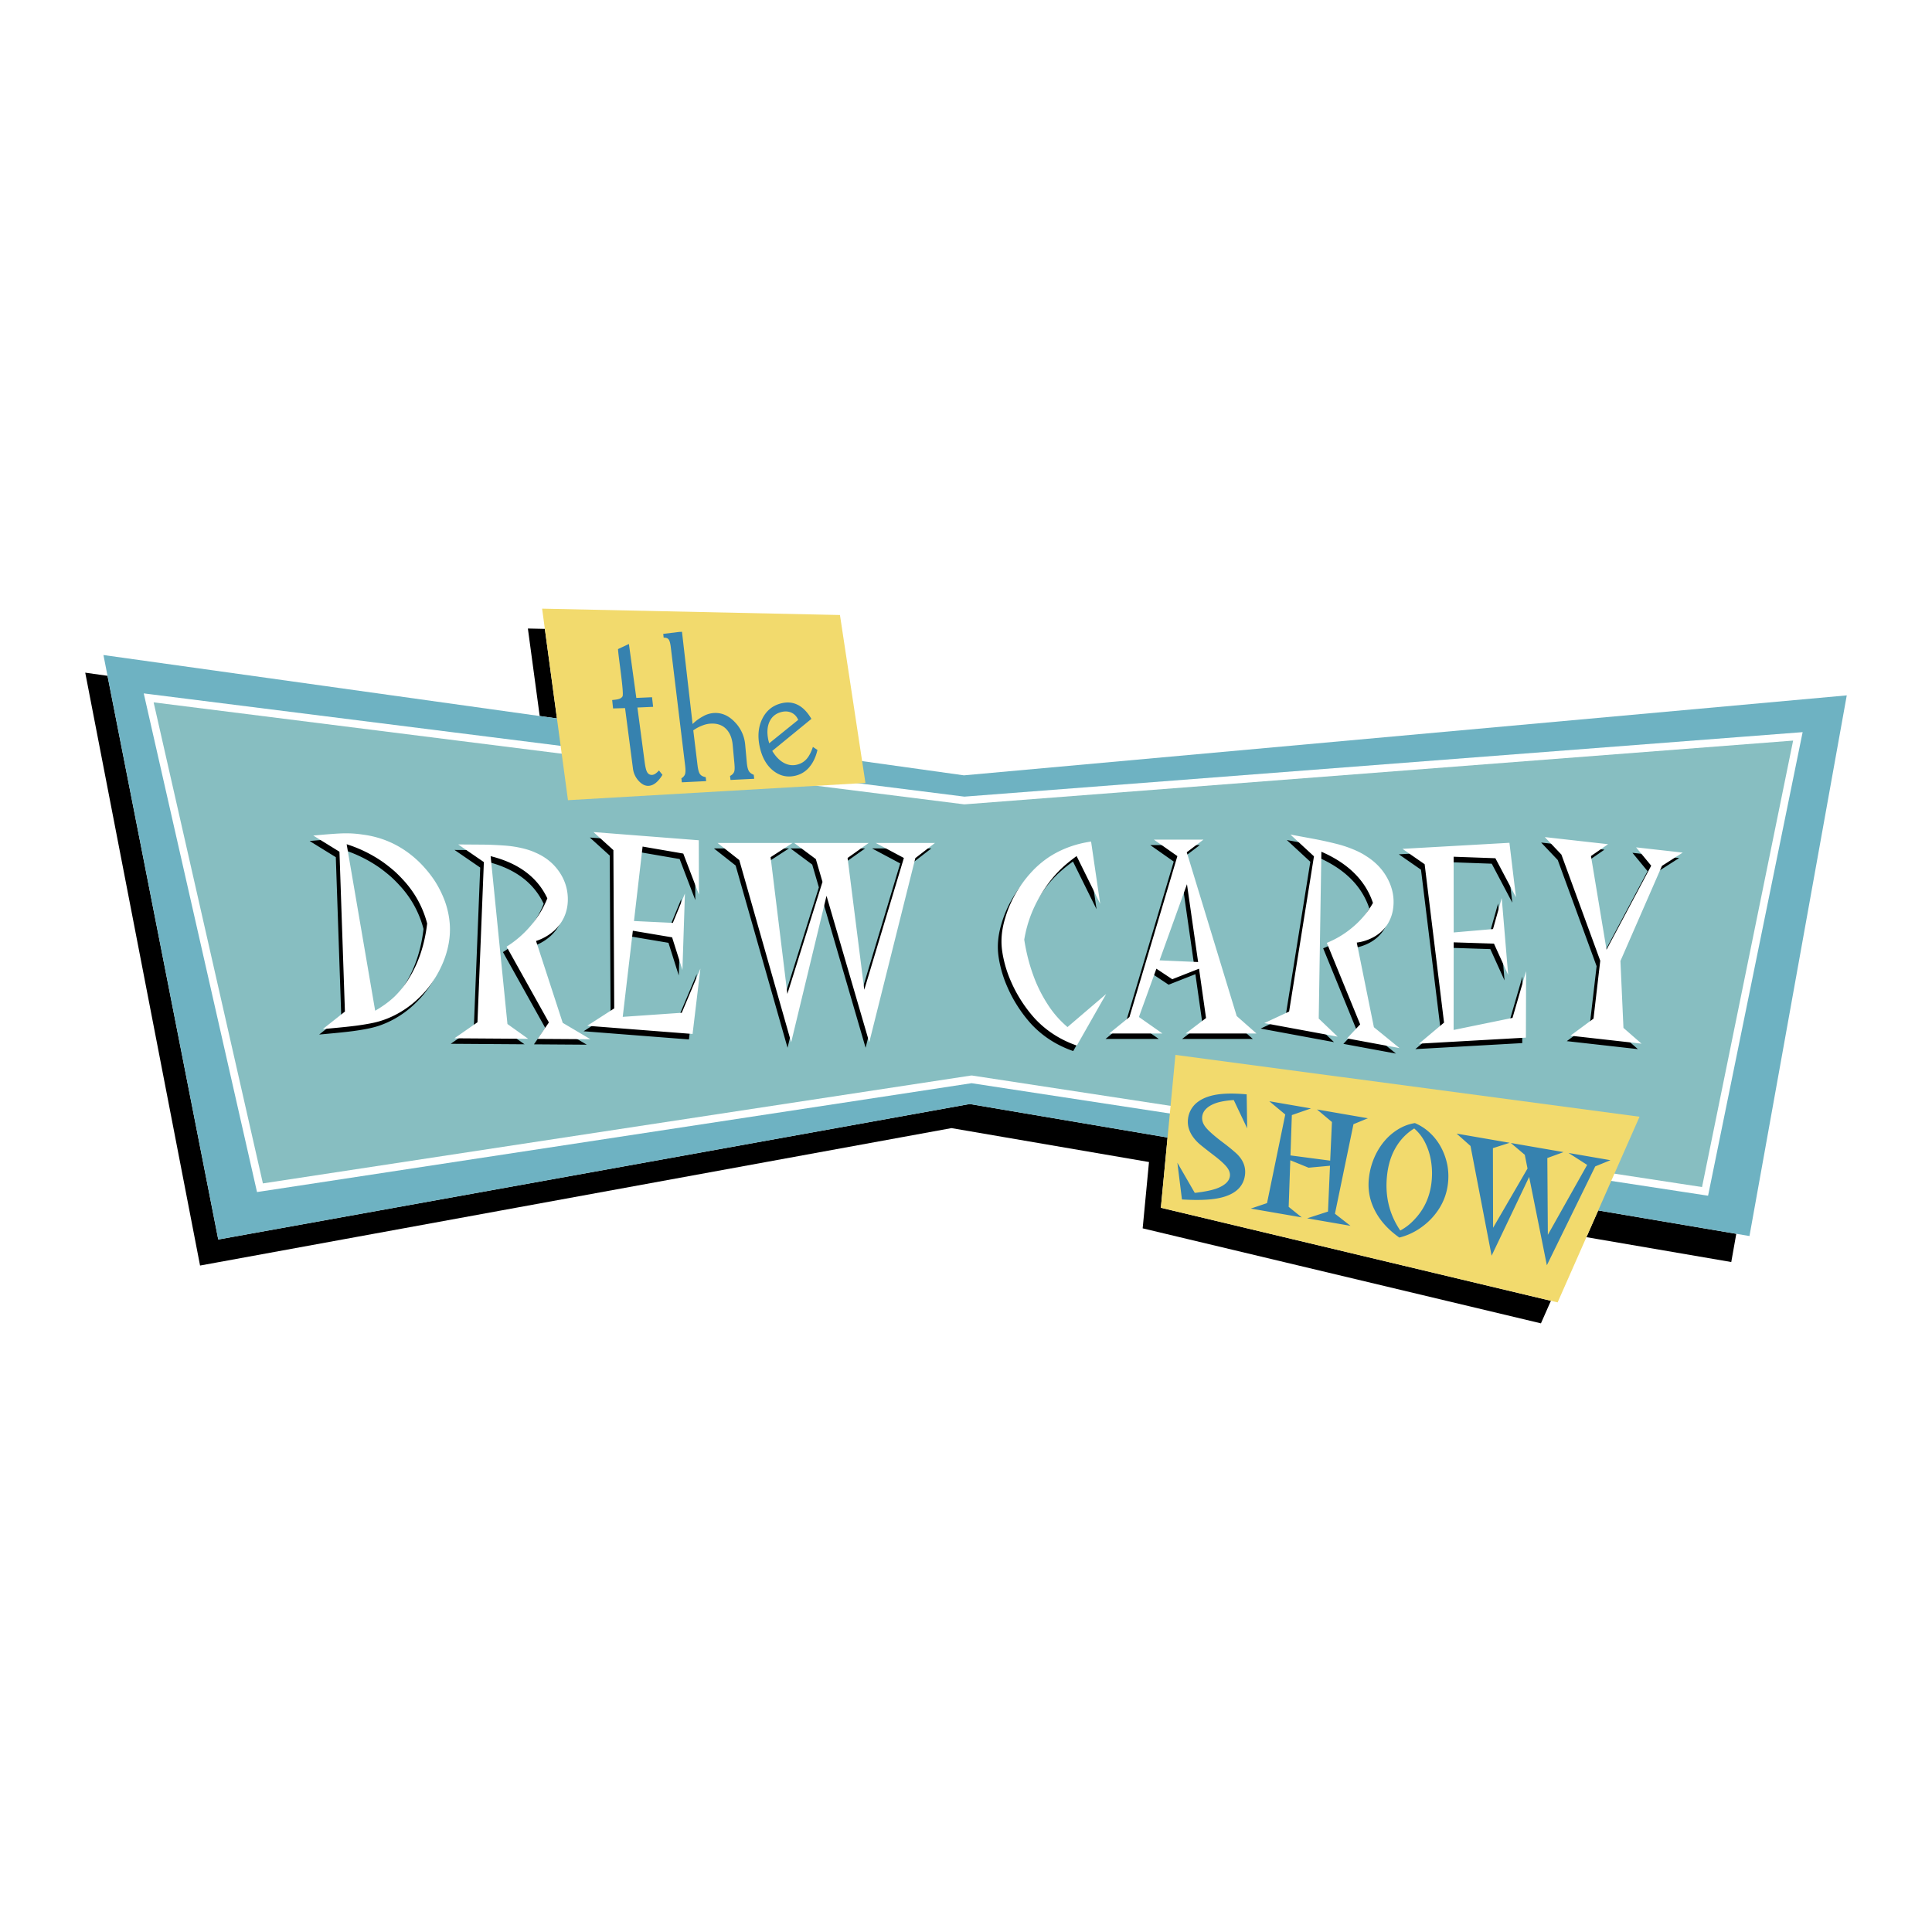 <svg xmlns="http://www.w3.org/2000/svg" width="2500" height="2500" viewBox="0 0 192.756 192.756"><path fill-rule="evenodd" clip-rule="evenodd" fill="#fff" d="M0 0h192.756v192.756H0V0z"/><path d="M154.734 129.78l-.994 2.251-39.736-9.479.631-6.616-19.706-3.384-74.969 13.712L8.504 67.112l2.224.315 11.048 56.238 74.969-13.518 19.744 3.343-.668 7.007 38.913 9.283zM52.666 62.707l1.694.036 1.207 8.936-1.721-.24-1.18-8.732zm120.563 60.39l-.5 2.816-14.451-2.481 1.176-2.666 13.775 2.331z" fill-rule="evenodd" clip-rule="evenodd"/><path fill-rule="evenodd" clip-rule="evenodd" fill="#6eb2c2" d="M10.32 65.353l85.851 12.003 88.081-7.978-9.707 53.942-77.8-13.172-74.969 13.518L10.32 65.353z"/><path fill="#fff" d="M14.88 69.248l81.337 10.233 83.129-6.396.504-.039-.102.498-9.26 45.395-.074.357-.357-.054-73.123-11.171-70.941 10.808-.35.053-.079-.348-11.102-48.873-.121-.531.539.068z"/><path fill="#87bec1" d="M96.168 80.246L15.327 70.074l10.902 47.995 70.648-10.762h.114l72.821 11.125 9.088-44.543-82.657 6.36-.075-.003z"/><path fill-rule="evenodd" clip-rule="evenodd" fill="#f2da6d" d="M117.273 105.245l46.303 6.173-8.17 18.522-39.586-9.442 1.453-15.253z"/><path d="M124.381 109.182l.051 3.393-1.34-2.824c-.654.041-1.199.13-1.637.258-.445.139-.797.323-1.053.555-.264.232-.416.51-.457.826a1.3 1.3 0 0 0 .117.715c.109.234.309.486.598.757.311.302.725.646 1.24 1.039.52.385.969.749 1.355 1.089.746.653 1.066 1.404.955 2.251-.143 1.087-.865 1.814-2.166 2.188-.893.26-2.178.346-3.855.255l-.266-.013-.457-3.668 1.734 3.006.156-.012c.967-.119 1.686-.276 2.168-.475.725-.3 1.119-.692 1.182-1.177.039-.295-.066-.603-.318-.919-.264-.327-.713-.728-1.342-1.203-.803-.618-1.285-1.003-1.451-1.155a4.081 4.081 0 0 1-.551-.613c-.426-.59-.596-1.204-.514-1.841a2.43 2.43 0 0 1 .965-1.667c.553-.418 1.305-.683 2.266-.789.723-.076 1.594-.068 2.62.024zm7.017 1.51l5.076.877-1.438.593-1.848 8.932 1.551 1.206-4.324-.748 2.08-.674.199-4.572-2.137.196-1.824-.743-.162 4.65 1.305 1.05-5.084-.879 1.619-.545 1.82-8.84-1.594-1.326 4.158.719-1.908.664-.137 4.024 3.963.522.174-3.855-1.489-1.251zm8.307 12.078c.303-.163.582-.35.842-.561.26-.212.533-.482.82-.815.789-.926 1.271-2.025 1.438-3.299.098-.75.09-1.471-.018-2.168a6.371 6.371 0 0 0-.598-1.924 4.46 4.46 0 0 0-1.094-1.416 5.399 5.399 0 0 0-1.806 1.844c-.455.751-.746 1.627-.877 2.629-.277 2.123.154 4.026 1.293 5.71zm-.092.703c-1.131-.799-1.955-1.72-2.471-2.763-.521-1.03-.703-2.135-.549-3.311a7.06 7.06 0 0 1 .824-2.522c.438-.782.982-1.419 1.635-1.907.658-.495 1.361-.802 2.113-.92a5.108 5.108 0 0 1 1.504.98c.453.423.826.912 1.121 1.468.295.563.5 1.153.619 1.772a6.2 6.2 0 0 1 .039 1.921 5.83 5.83 0 0 1-.818 2.316 6.619 6.619 0 0 1-1.721 1.867 6.43 6.43 0 0 1-2.296 1.099zm12.951-6.052l-3.746 7.861-2.105-10.949-1.387-1.233 5.297.916-1.674.535.016 7.946 3.436-5.912-.273-1.372-1.393-1.178 5.264.91-1.621.591.051 7.663 3.922-6.977-1.859-1.193 4.182.723-1.516.619-4.828 9.863-1.766-8.813z" fill-rule="evenodd" clip-rule="evenodd" fill="#3682af"/><path d="M162.869 85.085l4.654.523-2.072 1.325-4.143 9.491.301 6.674 1.805 1.574-7.094-.797 2.301-1.699.674-5.779-3.877-10.591-1.656-1.744 6.314.71-1.707 1.18 1.553 9.344 4.457-8.381-1.51-1.83zM34.049 101.47l-.545-15.948-2.611-1.614.567-.05c1.203-.108 2.061-.165 2.569-.172.527-.013 1.121.031 1.772.123 2.151.273 4.027 1.177 5.623 2.708.59.573 1.109 1.2 1.563 1.878.425.655.775 1.356 1.052 2.112.26.743.415 1.48.469 2.213.082 1.112-.083 2.248-.499 3.415a10.64 10.64 0 0 1-1.835 3.189c-.437.5-.89.947-1.358 1.334a9.977 9.977 0 0 1-1.509 1.022 9.44 9.44 0 0 1-1.187.548c-.385.15-.808.271-1.27.369-.455.1-.98.186-1.572.268-.638.086-1.625.188-2.959.309l-.475.042 2.205-1.746zm.174-16.697l2.845 16.61c.742-.425 1.379-.89 1.914-1.393a9.244 9.244 0 0 0 1.374-1.699c1.013-1.589 1.649-3.459 1.899-5.61a10.067 10.067 0 0 0-2.385-4.34c-.3-.332-.593-.621-.875-.877a16.383 16.383 0 0 0-1.077-.859 13.4 13.4 0 0 0-3.695-1.832zm102.488 18.258l2.562 2.085-5.244-.97 1.312-1.398-3.328-8.133a9.481 9.481 0 0 0 2.674-1.642 8.727 8.727 0 0 0 1.93-2.34c-.748-2.242-2.463-3.944-5.146-5.111l-.264 16.646 1.889 1.807-7.32-1.354 2.475-1.153 2.48-15.488-2.346-2.171 1.977.366.33.061c.709.131 1.438.291 2.178.476.619.148 1.195.336 1.732.557.52.212.965.439 1.334.686.945.59 1.662 1.345 2.148 2.265.486.929.674 1.886.557 2.872a3.938 3.938 0 0 1-.578 1.674c-.322.5-.746.899-1.266 1.208a4.757 4.757 0 0 1-1.795.614l1.709 8.443zm-80.931-.437l2.765 1.635-5.273-.036 1.128-1.637-4.221-7.564a10.278 10.278 0 0 0 2.44-2.126 9.613 9.613 0 0 0 1.625-2.692c-.996-2.116-2.882-3.517-5.658-4.208l1.678 16.748 2.067 1.475-7.359-.05 2.302-1.601.637-15.981-2.562-1.758 1.988.013.332.002a34.72 34.72 0 0 1 2.199.087 11.1 11.1 0 0 1 1.77.249c.535.12.999.268 1.392.45 1 .423 1.792 1.052 2.376 1.888a4.76 4.76 0 0 1 .883 2.782c0 .644-.125 1.237-.374 1.782-.26.56-.63 1.036-1.105 1.439a5.031 5.031 0 0 1-1.693.937l2.663 8.166zm83.782-17.359l10.67-.603.652 5.428-2.053-3.889-4.166-.15.006 7.555 3.922-.339.871-3.097.643 7.676-1.418-3.124-4.018-.13-.008 8.742 5.877-1.206 1.355-4.667-.02 6.639-10.67.602 2.504-2.1-1.936-15.802-2.211-1.535zM58.847 83.56l10.508.818.015 5.423-1.562-4.095-4.06-.699-.86 7.428 3.877.186 1.206-2.929-.25 7.63-1.029-3.258-3.917-.659L61.766 102l5.889-.409 1.861-4.409-.781 6.523-10.508-.817 2.69-1.734-.082-15.792-1.988-1.802zM82.1 89.92l-3.526 14.615-5.179-18.182-2.166-1.706h7.487l-2.193 1.417 1.672 13.644 3.504-11.176-.663-2.273-2.165-1.611h7.441l-2.111 1.497 1.664 13.146 3.951-13.146-2.808-1.497h5.909l-1.958 1.511-4.597 18.376L82.1 89.92zm26.394-5.415l.908 6.21-2.352-4.761c-.73.533-1.324 1.032-1.783 1.508-.48.489-.936 1.052-1.355 1.672a13.65 13.65 0 0 0-1.348 2.512 12.725 12.725 0 0 0-.738 2.647c.193 1.241.484 2.404.879 3.495a14.094 14.094 0 0 0 1.473 2.982 9.95 9.95 0 0 0 1.965 2.244L110 99.719l-2.926 5.145c-1.645-.572-3.037-1.465-4.18-2.687a13.492 13.492 0 0 1-1.355-1.774 13.208 13.208 0 0 1-1.041-1.949 11.574 11.574 0 0 1-.689-2.056c-.17-.712-.254-1.352-.254-1.919 0-.756.125-1.542.375-2.356a11.21 11.21 0 0 1 1.021-2.39c.459-.795.967-1.493 1.52-2.099a9.702 9.702 0 0 1 1.885-1.619c1.214-.778 2.593-1.282 4.138-1.51zm7.121 19.153h-5.32l2.027-1.645 4.781-16.054-2.342-1.645h4.945l-1.666 1.263 4.982 16.338 1.973 1.742h-7.057l2.025-1.544-.699-4.919-2.672 1.05-1.582-1.05-1.744 4.818 2.349 1.646zm-.289-7.299l3.848.169-1.113-7.763-2.735 7.594z" fill-rule="evenodd" clip-rule="evenodd"/><path d="M163.232 84.541l4.654.523-2.072 1.325-4.143 9.49.301 6.674 1.805 1.575-7.094-.798 2.301-1.699.674-5.778-3.877-10.592-1.656-1.744 6.314.71-1.707 1.18 1.553 9.344 4.457-8.38-1.51-1.83zM34.413 100.925l-.545-15.948-2.611-1.614.567-.051c1.204-.108 2.062-.165 2.569-.171a10.81 10.81 0 0 1 1.772.123c2.151.273 4.027 1.177 5.623 2.708a11.71 11.71 0 0 1 1.563 1.877c.424.655.774 1.356 1.052 2.112.26.743.415 1.481.469 2.213.082 1.113-.083 2.248-.499 3.415a10.669 10.669 0 0 1-1.836 3.19c-.437.5-.89.947-1.358 1.334a9.977 9.977 0 0 1-1.509 1.022 9.224 9.224 0 0 1-1.187.547 8.242 8.242 0 0 1-1.27.371c-.455.099-.98.185-1.572.267-.638.086-1.625.189-2.959.309l-.475.042 2.206-1.746zm.173-16.696l2.845 16.611c.742-.426 1.379-.89 1.914-1.394a9.27 9.27 0 0 0 1.374-1.698c1.013-1.59 1.648-3.46 1.898-5.611a10.048 10.048 0 0 0-1.578-3.355 9.856 9.856 0 0 0-.806-.985c-.3-.332-.593-.621-.875-.877-.287-.25-.642-.539-1.077-.859a13.345 13.345 0 0 0-3.695-1.832zm102.488 18.257l2.562 2.085-5.244-.97 1.312-1.398-3.328-8.132a9.507 9.507 0 0 0 2.674-1.643 8.727 8.727 0 0 0 1.93-2.34c-.748-2.242-2.463-3.944-5.146-5.111l-.264 16.646 1.889 1.806-7.32-1.354 2.475-1.153 2.48-15.487-2.348-2.171 1.979.366.33.062c.709.131 1.438.29 2.178.475.619.148 1.195.337 1.732.557.52.212.965.438 1.334.686.945.59 1.662 1.345 2.146 2.264.49.93.676 1.886.559 2.873a3.933 3.933 0 0 1-.578 1.674c-.322.5-.746.899-1.266 1.208a4.77 4.77 0 0 1-1.795.614l1.709 8.443zm-80.931-.436l2.765 1.634-5.273-.035 1.128-1.638-4.221-7.564a10.3 10.3 0 0 0 2.44-2.126 9.616 9.616 0 0 0 1.626-2.693c-.996-2.116-2.882-3.516-5.658-4.208l1.678 16.747 2.067 1.475-7.359-.05 2.301-1.6.638-15.982-2.562-1.759 1.988.014.332.002c.713.004 1.448.034 2.199.087.626.039 1.215.125 1.77.25.535.12.999.268 1.392.45.999.422 1.792 1.052 2.376 1.888.588.846.883 1.771.883 2.782 0 .644-.125 1.237-.374 1.783a4.176 4.176 0 0 1-1.104 1.438 5.01 5.01 0 0 1-1.694.937l2.662 8.168zm83.783-17.36l10.67-.603.652 5.428-2.053-3.889-4.166-.15.006 7.555 3.922-.339.871-3.097.643 7.676-1.418-3.124-4.018-.13-.008 8.742 5.877-1.205 1.355-4.668-.02 6.639-10.67.603 2.504-2.101-1.936-15.802-2.211-1.535zM59.21 83.015l10.508.818.016 5.423-1.563-4.095-4.059-.699-.86 7.428 3.877.186 1.206-2.93-.25 7.631-1.029-3.259-3.917-.659-1.01 8.594 5.889-.408 1.861-4.41-.781 6.523-10.508-.817 2.69-1.733-.082-15.792-1.988-1.801zm23.252 6.361l-3.526 14.614-5.179-18.182-2.167-1.706h7.487l-2.193 1.417 1.672 13.643 3.504-11.175-.663-2.274-2.165-1.611h7.441L84.564 85.6l1.665 13.146L90.18 85.6l-2.808-1.497h5.909l-1.958 1.512-4.597 18.376-4.264-14.615zm26.395-5.415l.908 6.21-2.352-4.761c-.73.533-1.324 1.033-1.783 1.508-.48.49-.936 1.052-1.355 1.673a13.493 13.493 0 0 0-1.348 2.511 12.637 12.637 0 0 0-.738 2.647c.193 1.241.484 2.405.879 3.495a14.094 14.094 0 0 0 1.473 2.982 9.95 9.95 0 0 0 1.965 2.244l3.857-3.297-2.926 5.145c-1.645-.572-3.037-1.465-4.18-2.687a13.427 13.427 0 0 1-1.355-1.774 13.208 13.208 0 0 1-1.041-1.949 11.59 11.59 0 0 1-.689-2.055c-.17-.712-.254-1.353-.254-1.919 0-.757.125-1.542.375-2.356.238-.814.578-1.61 1.021-2.39a11.96 11.96 0 0 1 1.52-2.099 9.702 9.702 0 0 1 1.885-1.619c1.215-.778 2.593-1.282 4.138-1.509zm7.122 19.152h-5.32l2.027-1.645 4.781-16.054-2.344-1.645h4.947l-1.666 1.262 4.982 16.339 1.973 1.741h-7.057l2.025-1.543-.699-4.92-2.672 1.05-1.582-1.05-1.744 4.818 2.349 1.647zm-.29-7.299l3.848.169-1.113-7.764-2.735 7.595z" fill-rule="evenodd" clip-rule="evenodd" fill="#fff"/><path fill-rule="evenodd" clip-rule="evenodd" fill="#f2da6d" d="M54.087 60.725l29.715.635 2.543 16.754-29.678 1.72-2.58-19.109z"/><path d="M81.558 74.822c-.156.671-.411 1.226-.769 1.663a2.536 2.536 0 0 1-1.289.87c-.852.242-1.624.099-2.315-.432-.69-.53-1.153-1.334-1.387-2.411-.224-1.036-.146-1.957.236-2.758.384-.803.985-1.32 1.809-1.556.633-.18 1.208-.142 1.727.114.519.253.982.725 1.384 1.41l-3.907 3.196c.342.566.734.968 1.179 1.203.445.234.903.283 1.375.147.355-.101.653-.29.892-.566.238-.279.442-.672.609-1.182l.456.302zm-19.196-4.174l-1.197.033-.088-.838c.45-.049.858-.073 1.031-.365.174-.293-.426-4.03-.448-4.717l1.086-.511.739 5.382 1.568-.069.11.958-1.568.069.714 5.385c.07.523.147.88.261 1.07.114.19.281.278.498.268a.644.644 0 0 0 .307-.114c.111-.074.237-.183.372-.329l.346.436c-.215.349-.437.617-.668.802s-.473.282-.726.295c-.338.016-.667-.153-.989-.505a2.206 2.206 0 0 1-.562-1.238l-.786-6.012zm10.736 3.661c-.065-.713-.309-1.249-.682-1.612-.375-.365-.871-.532-1.494-.502a2.596 2.596 0 0 0-.827.182 4.01 4.01 0 0 0-.926.489l.423 3.479c.052.431.13.727.246.886.115.16.306.26.571.303l.045.399-2.427.118-.044-.399c.183-.111.304-.248.359-.405.055-.158.066-.437.017-.843l-1.433-11.826c-.048-.396-.118-.656-.215-.782-.099-.128-.265-.184-.497-.173l-.042-.382 1.578-.192.292-.015 1.058 9.203c.344-.352.76-.622 1.106-.804a2.506 2.506 0 0 1 1.052-.298c.75-.036 1.427.258 2.03.881a3.683 3.683 0 0 1 1.058 2.273l.165 1.815c.038.414.118.691.214.842.095.15.255.27.477.354l.044.4-2.364.115-.045-.399c.206-.105.341-.242.406-.407.064-.165.064-.443.028-.843l-.173-1.857zm3.644-.149l2.896-2.339c-.152-.346-.384-.589-.696-.726-.313-.136-.66-.149-1.042-.041-.54.154-.919.482-1.14.981s-.251 1.111-.095 1.834l.037.139.04.152z" fill-rule="evenodd" clip-rule="evenodd" fill="#3682af"/></svg>